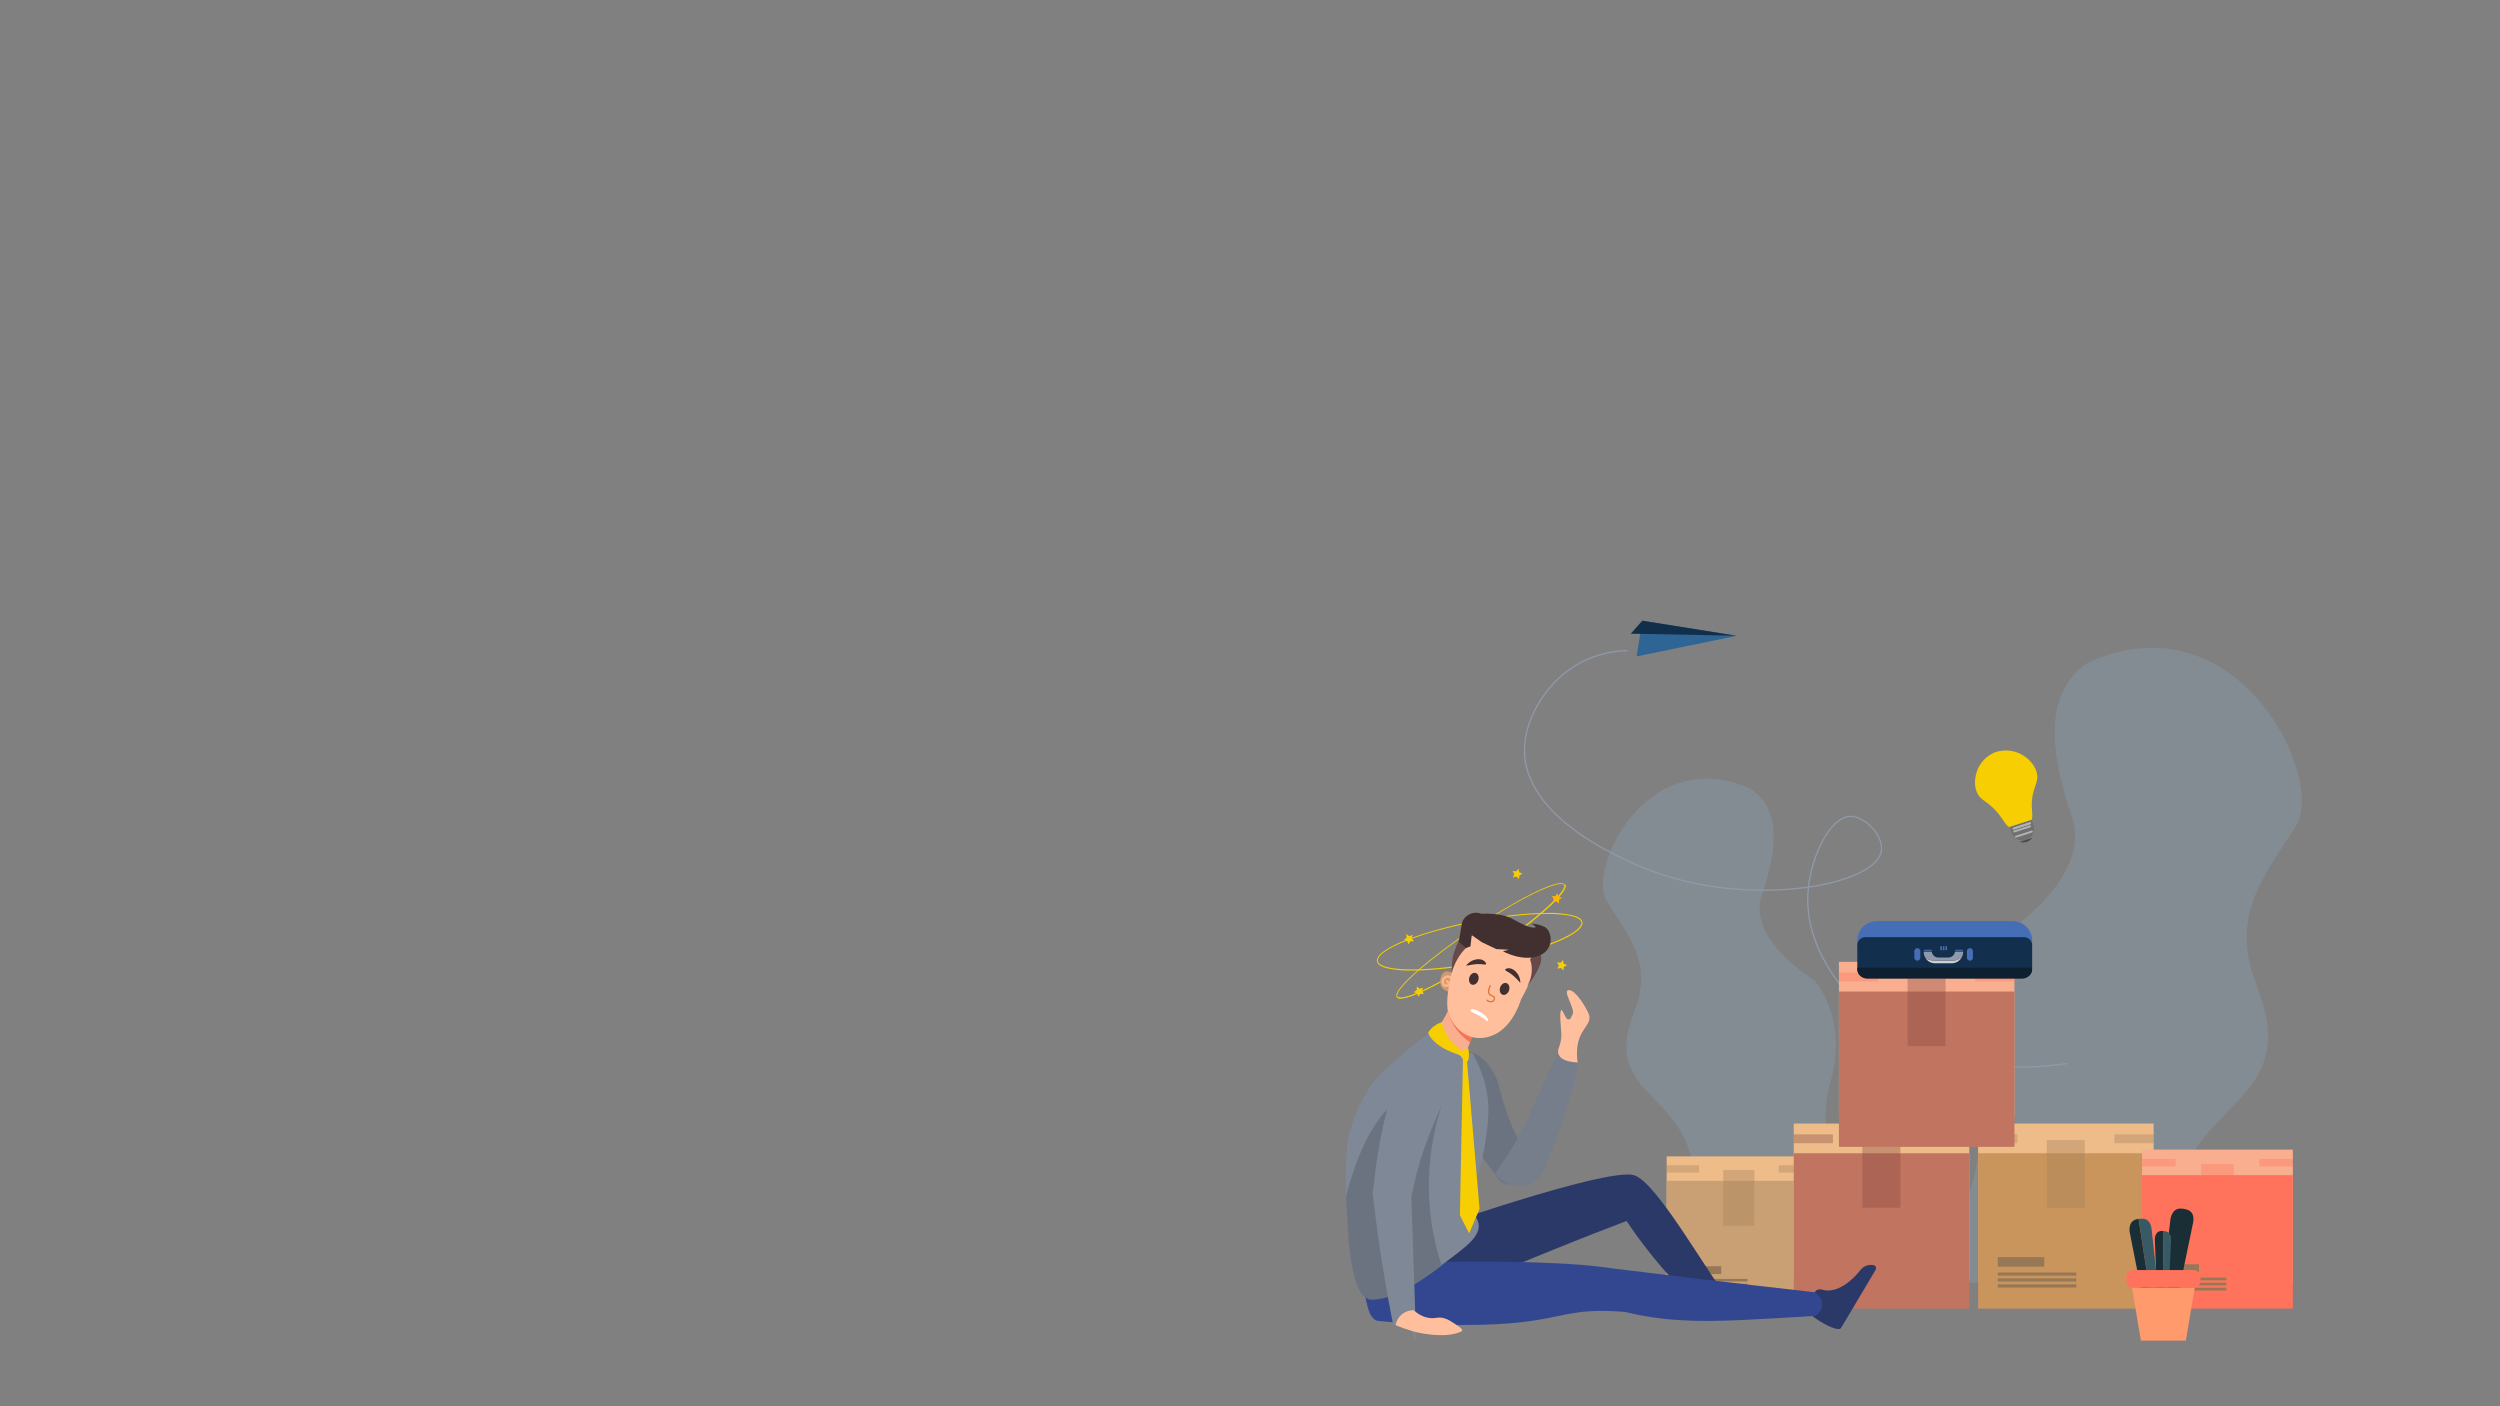 <?xml version="1.0" encoding="utf-8"?>
<!-- Generator: Adobe Illustrator 22.1.0, SVG Export Plug-In . SVG Version: 6.00 Build 0)  -->
<svg version="1.1" id="Layer_1" xmlns="http://www.w3.org/2000/svg" xmlns:xlink="http://www.w3.org/1999/xlink" x="0px" y="0px"
	 viewBox="0 0 1920 1080" style="enable-background:new 0 0 1920 1080;" xml:space="preserve">
<rect x="0" y="0" width="1920" height="1080" fill="#808080" stroke="none"/>
<style type="text/css">
	.st0{opacity:0.2;fill:#92BEE4;enable-background:new    ;}
	.st1{fill:#2F6594;}
	.st2{fill:#112F4B;}
	.st3{fill:none;stroke:#8F99A9;stroke-linecap:round;stroke-miterlimit:10;}
	.st4{fill:#EDBC89;}
	.st5{fill:#C9A074;}
	.st6{opacity:0.36;fill:#A6815A;enable-background:new    ;}
	.st7{fill:#967756;}
	.st8{fill:#C17560;}
	.st9{opacity:0.36;fill:#894943;enable-background:new    ;}
	.st10{fill:#C9955C;}
	.st11{fill:#F9AF8F;}
	.st12{opacity:0.36;fill:#FF735D;enable-background:new    ;}
	.st13{fill:#FF735D;}
	.st14{fill:#F7CE02;}
	.st15{fill:#6B7380;}
	.st16{fill:#767E8C;}
	.st17{fill:#2A3967;}
	.st18{fill:#FFBF9D;}
	.st19{fill:#32478F;}
	.st20{fill:#F47458;}
	.st21{fill:#7F8896;}
	.st22{fill:#FFB600;}
	.st23{fill:#D49871;}
	.st24{fill:none;stroke:#FEB688;stroke-width:2;stroke-linecap:round;stroke-miterlimit:10;}
	.st25{fill:none;stroke:#D97537;stroke-linecap:round;stroke-linejoin:round;}
	.st26{fill:#664A4A;}
	.st27{fill:#422F2F;}
	.st28{fill:#FFFFFF;}
	.st29{fill:#1A2E35;}
	.st30{fill:#375A64;}
	.st31{fill:none;}
	.st32{fill:#FF9A6C;}
	.st33{fill:#707070;}
	.st34{fill:#B3B3B3;}
	.st35{fill:#4A4A4A;}
	.st36{fill:#466EB6;}
	.st37{fill:#12304D;}
	.st38{fill:#0E1F30;}
	.st39{fill:#8F99A9;}
	.st40{fill:#CFCFCF;}
</style>
<g id="Layer_2_1_">
	<path class="st0" d="M1673,993.1c-13.2-51-3.5-83.1,8.4-103.3c22.1-37.4,54.5-49,59.8-85.3c2.1-14.4-1-29.6-8.7-49.5
		c-20.9-53.6,8.9-85,31.1-121.2s-44.7-176.5-159.7-125.1c-34,22-30.6,67.6-12,120.6c13.9,49.2-58.8,92.1-58.8,92.1
		s-39.6,43.3-17.6,115.4s-38.7,146.3-38.7,146.3L1673,993.1z"/>
	<path class="st0" d="M1296.6,940.2c9.1-35.2,2.4-57.4-5.8-71.3c-15.3-25.8-37.6-33.8-41.3-58.9c-1.5-10,0.7-20.5,6-34.2
		c14.4-37-6.2-58.7-21.5-83.7s30.9-121.8,110.3-86.4c23.5,15.2,21.1,46.7,8.3,83.3c-9.6,34,40.6,63.6,40.6,63.6s27.4,29.9,12.2,79.7
		c-15.2,49.8,26.7,101,26.7,101L1296.6,940.2z"/>
	<polygon class="st1" points="1261.3,476.7 1334,488.3 1256.9,504.1 	"/>
	<path class="st2" d="M1261.3,476.7l71.8,11.5l-80.7-1.5L1261.3,476.7z"/>
	<path class="st3" d="M1249.4,499.7c-17.8,0.4-34.9,6.7-48.6,18c-18.3,15.3-30.3,38.5-30,59.4c1,58.2,95.3,91.2,104.8,94.3
		c74,24.9,164.1,8.3,169.2-17.4c2.3-11.6-12.3-27.4-23.9-27c-16,0.5-31.4,32.9-32.5,60.7c-1.7,46.7,35.3,81.2,44.4,89.6
		c58,53.4,139.6,41.9,154.5,39.5"/>
	<rect x="1280" y="888.1" class="st4" width="110.9" height="98.1"/>
	<rect x="1280" y="906.9" class="st5" width="110.9" height="98.1"/>
	<rect x="1323.4" y="898.6" class="st6" width="24" height="42.8"/>
	<rect x="1280" y="894.9" class="st6" width="24.8" height="5.6"/>
	<rect x="1366.1" y="894.9" class="st6" width="24.8" height="5.6"/>
	<rect x="1292.5" y="972.5" class="st7" width="29.4" height="6"/>
	<rect x="1292.5" y="982.2" class="st7" width="49.6" height="2"/>
	<rect x="1292.5" y="985.9" class="st7" width="49.6" height="2"/>
	<rect x="1292.5" y="989.7" class="st7" width="49.6" height="2"/>
	<rect x="1377.6" y="862.9" class="st4" width="134.8" height="119.3"/>
	<rect x="1377.6" y="885.7" class="st8" width="134.8" height="119.3"/>
	<rect x="1430.3" y="875.6" class="st9" width="29.2" height="52"/>
	<rect x="1377.6" y="871.2" class="st9" width="30.1" height="6.8"/>
	<rect x="1482.2" y="871.2" class="st9" width="30.1" height="6.8"/>
	<rect x="1519.2" y="862.9" class="st4" width="134.8" height="119.3"/>
	<rect x="1519.2" y="885.7" class="st10" width="134.8" height="119.3"/>
	<rect x="1571.9" y="875.6" class="st6" width="29.2" height="52"/>
	<rect x="1519.2" y="871.2" class="st6" width="30.1" height="6.8"/>
	<rect x="1623.9" y="871.2" class="st6" width="30.1" height="6.8"/>
	<rect x="1534.3" y="965.5" class="st7" width="35.7" height="7.3"/>
	<rect x="1534.3" y="977.3" class="st7" width="60.3" height="2.4"/>
	<rect x="1534.3" y="981.8" class="st7" width="60.3" height="2.4"/>
	<rect x="1534.3" y="986.4" class="st7" width="60.3" height="2.4"/>
	<rect x="1412.3" y="738.7" class="st11" width="134.8" height="119.3"/>
	<rect x="1412.3" y="761.5" class="st8" width="134.8" height="119.3"/>
	<rect x="1465" y="751.4" class="st9" width="29.2" height="52"/>
	<rect x="1412.3" y="746.9" class="st12" width="30.1" height="6.8"/>
	<rect x="1517" y="746.9" class="st12" width="30.1" height="6.8"/>
	<rect x="1645.1" y="882.9" class="st11" width="115.8" height="102.5"/>
	<rect x="1645.1" y="902.5" class="st13" width="115.8" height="102.5"/>
	<rect x="1690.4" y="893.8" class="st12" width="25.1" height="44.7"/>
	<rect x="1645.1" y="890" class="st12" width="25.9" height="5.9"/>
	<rect x="1735.1" y="890" class="st12" width="25.9" height="5.9"/>
	<rect x="1658.1" y="971" class="st7" width="30.7" height="6.3"/>
	<rect x="1658.1" y="981.2" class="st7" width="51.8" height="2.1"/>
	<rect x="1658.1" y="985.1" class="st7" width="51.8" height="2.1"/>
	<rect x="1658.1" y="989" class="st7" width="51.8" height="2.1"/>
	<path class="st14" d="M1075.5,766.9c-1.1,0.2-2.1-0.2-2.8-1c-0.4-0.6-0.5-1.3-0.3-1.9c1.4-7.5,26-28.7,58.4-50.5
		c31.7-21.3,66.8-39.9,70.7-34.2c0.4,0.6,0.5,1.3,0.3,1.9c-1.4,7.5-26,28.7-58.4,50.5C1115.7,750.4,1085.3,766.9,1075.5,766.9z
		 M1073.3,765.5c1.5,2.1,9.9-0.3,22.7-6.5c13.3-6.5,30-16.4,47.1-27.9c31.8-21.4,56.8-42.9,58.1-50.1c0.1-0.5,0.1-1-0.2-1.4
		c-1.5-2.1-9.9,0.3-22.7,6.5c-13.3,6.5-30,16.4-47.1,27.9c-31.8,21.4-56.8,42.9-58.1,50.1C1073,764.6,1073,765.1,1073.3,765.5
		L1073.3,765.5z"/>
	<path class="st15" d="M1140.5,814.9c-5.6-5.7-9.9-6.6-11.1-6.8c-7-1.1-14.1,2.8-17.6,7.6s-4.1,12,1.3,28c2.9,8.5,12.4,28.2,36,59.5
		l2.3,3c4.9,4.2,11.9,4.9,16.9,1.9c6.2-3.6,8.7-12.3,4.6-19.4c-0.4-0.8-1.1-2.1-1.9-3.7c-5.6-11.5-12.5-22.4-19.3-48.9
		C1151,832.8,1148.6,823.1,1140.5,814.9z"/>
	<path class="st16" d="M1170.8,910.6c7.7-1.5,13.9-7.2,16.2-14.7c0.8-1.9,1.6-3.9,2.3-5.9c3.3-8.5,6.8-17.9,10.3-28.2l0,0
		c1.4-4.5,2.8-9,4.3-13.5c3-9.8,3.5-11.1,3.8-12.4c1.8-6.6,3.2-13.2,4-20c-5.7-1.3-10.8-4.4-14.8-8.7
		c-12.7,27.5-18.3,39.8-20.5,44.8c-0.5,1.1-2.4,5.4-5,10.9c-1,2.1-2.2,4.4-3.5,6.9c-1.2,2.3-2.5,4.8-4,7.3
		c-4.8,8.4-10,16.4-15.8,24.2C1153.4,908.6,1162.2,912.1,1170.8,910.6z"/>
	<path class="st17" d="M1254.7,902.5c-22-5.8-162.7,43.8-162.7,43.8c-4.7,3-8.2,7.6-9.7,13c-2.9,10.5,2,22.7,8.7,28.2
		c13.2,10.8,36.8-1.2,96.5-25.5c27.1-11,48.9-19.5,61.7-24.3c4.7,7.1,9.9,14.3,15.7,21.7c13.8,17.8,29.2,34.4,46,49.5l20.9-5.1
		C1311.9,979.3,1272.3,907.1,1254.7,902.5z"/>
	<path class="st18" d="M1211.6,816c-0.7-4.6-0.7-9.4,0.1-14c2.3-12.7,11.7-15.8,8.3-23.7c-2.1-4.8-9.8-17.9-15.1-17.9
		c-5.3-0.1,4.7,13.9,3,18.2c-1.7,4.3-2.3,4.6-4,4.2s-4.1-8.7-5.1-6.8c-1.2,2.2,0.1,13.9,0.3,17.8c0.4,9.5-4.2,12-1.9,16.4
		C1198.4,812.7,1201.8,815.5,1211.6,816z"/>
	<path class="st17" d="M1413.5,1020.3c0.1,0,0.5-0.6,0.6-0.7l26.4-44.4c0.7-1.1,0.3-2.5-0.7-3.2c-0.2-0.1-0.5-0.2-0.7-0.3
		c-3.9-0.9-8,0.6-10.4,3.8c-5.3,6.9-16.7,17.6-27.9,15.3l-1.1-0.3c-11.6-3.2-7.2,20.8-7.2,20.8s0.4,0.3,1,0.7
		C1397,1014.6,1410.2,1022.6,1413.5,1020.3z"/>
	<path class="st19" d="M1066.7,969.8c0,0,122.5-3.8,170,4.2c13.4,10,29.1,23.2,26.3,29.7c-2.1,4.8-13.7,3.9-20,3.5
		c-47.8-3-43.3,10.4-119.9,10.4c-17,0-39.2-0.6-65.3-3.2c-7.2-2-8.3-15.9-9.5-19.6C1040.1,968.8,1066.7,969.8,1066.7,969.8z"/>
	<path class="st19" d="M1233.8,973.6c23.5,2.9,47,5.7,70.5,8.5c29.7,3.5,59.3,7,89,10.3c4,1.9,6.4,6,6.1,10.4
		c-0.5,5-4.8,7.5-5.2,7.8c-20.3,1.3-38.7,2.3-54.8,3.1c-35.8,1.7-63.2,1.2-94.8-7C1195,993.8,1233.8,973.6,1233.8,973.6z"/>
	<path class="st11" d="M1130.8,836.6c-17.7-1-40.8-35.8-40.8-35.8s13.1-5.1,21.8-24c1.9-4.1,3.3-8.3,4.4-12.7l5.9,12.5l8.7,18.3
		c0,0-0.8,2.7-2.5,7.4l0,0c-0.6,1.6-1.3,3.4-2.1,5.4c-1,2.4-2.1,5.1-3.4,8C1128.2,823.7,1130.8,836.6,1130.8,836.6z"/>
	<path class="st20" d="M1132.3,793.2c0,0-1,2.7-3.3,7.4c-16-10.9-17.4-26.5-17.4-26.5s1.2-0.2,9.6,0.7L1132.3,793.2z"/>
	<path class="st21" d="M1143,856.8c-1.9,30.5-8.7,46.1-8.7,46.1c-1.2,2.8-6.5,14.5-3.8,22.6c0.5,3.4,1.6,6.7,3.3,9.7
		c7.4,12.5-8,22.3-24.9,35.1l-1.5,1.1c-4.8,3.7-10,7.3-15.1,10.6c-7.2,4.7-14.9,8.8-22.8,12c-7.1,2.7-13.1,3.7-17,2
		c-0.1,0-0.2-0.1-0.3-0.2c-4.4-2.2-6.8-6.8-8.3-12.1c-10-35.3-10.3-69.2-10.3-69.2c-0.3-31.1,1.7-40.3,3.4-46.5
		c2.5-8.9,6-17.5,10.5-25.5c3.2-5.7,6.9-11.1,11.2-16.2c11-13,61.6-49.8,43.9-36.4c0,0,6.7,20,28.3,18.8
		C1142.2,829.5,1143.7,845.8,1143,856.8z"/>
	<path class="st15" d="M1107.2,972l-1.5,1.1c-4.8,3.7-10,7.3-15.1,10.6c-7.2,4.7-14.9,8.8-22.8,12c-7.7,2.2-14,3.1-17,2l-0.3-0.2
		c-2.7-1.2-5.8-3.8-8.2-10.4c-5.7-15.4-6.9-39.1-6.9-39.1c-0.3-6.2-0.9-16.2-1.7-28.7c2.8-11.4,13.4-51.7,35.3-70.7
		c4.5-3.9,11.3-9.7,20.2-8.9c9.3,0.8,15.5,8.3,17.5,11c-4.8,14.9-7.7,30.3-8.8,45.9C1096,922.1,1099.2,947.7,1107.2,972z"/>
	<path class="st21" d="M1083.9,919.4c1,29.5,2,59,3,88.5c1.5,44.2,0.1,7.1-8.3,10.1c-3.8,1.3-8.8-1.2-8.8-1.2
		c-2.4-12.1-4.7-24.6-6.8-37.4c-3.6-21.6-6.5-42.4-8.7-62.6c1.3-13.7,4.9-46.5,13.9-73.9c2.4-7.7,6.4-14.8,11.7-20.8
		c3.7-4.1,12.7-14.2,25.1-13.9c3.7,0.1,8.8,0.2,11.8,3.5c9.3,10.3-14.8,37.2-28.6,88.6C1086.1,908.5,1084.7,915.2,1083.9,919.4z"/>
	<path class="st18" d="M1085.7,1006.3c5.2,4.5,9.6,5.7,12.7,6c4.5,0.4,6.3-1.2,11,0.2c3.4,1,5.8,2.9,8.5,4.6c4.8,3,6.1,4.7,4.4,5.5
		c-13.5,6.3-36.2,0.1-36.2,0.1c-4.9-1.4-9.6-3-14.3-5C1073,1010.9,1078.9,1006.1,1085.7,1006.3L1085.7,1006.3z"/>
	<path class="st14" d="M1107.5,785c0,0-7.2,1.9-10.7,8.1c0,0,2.8,12.1,30.1,18.8l-1-3.2C1125.8,808.7,1110.2,801,1107.5,785z"/>
	<path class="st14" d="M1121.6,807.8c0,0,4.8-2.1,5.8-3c0.7,1.8,0.9,3.8,0.7,5.8c0,0-1.6,1.1-5.7,0.4S1121.6,807.8,1121.6,807.8z"/>
	<path class="st14" d="M1127.3,808.7c0,0-5.4-0.5-6,0.2c-0.6,0.7,3.2,7.1,5,6.8C1128.1,815.4,1128.8,809.4,1127.3,808.7z"/>
	<path class="st14" d="M1076.1,766.8c-1.1,0.1-2.1-0.2-2.8-1l0.6-0.4c2.8,4.1,31.6-8.7,69.8-34.4c31.8-21.4,56.8-42.9,58.1-50.1
		c0.1-0.5,0.1-0.9-0.2-1.4l0.6-0.4c0.3,0.6,0.5,1.3,0.3,1.9c-1.4,7.5-26,28.7-58.4,50.5C1116.2,750.2,1085.8,766.8,1076.1,766.8z"/>
	<path class="st14" d="M1084.2,745.4c-6.1,0.1-12.2-0.4-18.2-1.6c-4.9-1.1-7.7-2.8-8.4-5c-0.4-1.3-0.1-2.6,0.6-3.7
		c3.3-5.7,16.6-11.4,24.2-14.2c13.3-5,30.6-9.8,48.9-13.4c21-4.1,41.2-6.4,57-6.4c6.2-0.2,12.4,0.4,18.5,1.6c4.9,1.1,7.7,2.8,8.4,5
		c0.4,1.3,0.1,2.6-0.6,3.7c-3.3,5.7-16.6,11.4-24.2,14.2c-13.3,5-30.6,9.8-48.9,13.4c-21,4.1-41.2,6.4-57,6.4H1084.2z M1188.4,701.9
		h-0.3c-15.7,0-35.9,2.3-56.8,6.4c-37.1,7.3-67.6,18.7-72.5,27.2c-0.6,0.9-0.8,2-0.5,3c1.3,3.8,10.7,6,25.9,6h0.3
		c15.7,0,35.9-2.3,56.8-6.4c37.1-7.3,67.6-18.7,72.6-27.2c0.6-0.9,0.8-2,0.5-3C1213,704.1,1203.6,701.9,1188.4,701.9L1188.4,701.9z"
		/>
	<polygon class="st14" points="1080.2,720.2 1078,722 1080.7,722.7 1081.7,725.3 1083.2,722.9 1086,722.8 1084.2,720.6 
		1084.9,717.9 1082.3,719 1080,717.4 	"/>
	<polygon class="st22" points="1193.3,690.5 1192.4,693.1 1195.1,692.2 1197.4,693.9 1197.3,691.1 1199.6,689.5 1196.9,688.7 
		1196.1,686 1194.5,688.3 1191.7,688.2 	"/>
	<polygon class="st14" points="1163,671.3 1161.8,673.8 1164.6,673.2 1166.6,675.1 1166.9,672.3 1169.3,671 1166.8,669.9 
		1166.2,667.1 1164.4,669.2 1161.6,668.9 	"/>
	<polygon class="st14" points="1197.2,741.5 1196,744 1198.7,743.4 1200.8,745.3 1201,742.6 1203.5,741.2 1200.9,740.1 
		1200.4,737.3 1198.5,739.4 1195.7,739.1 	"/>
	<polygon class="st14" points="1088,760.4 1085.7,762 1088.4,762.9 1089.1,765.6 1090.8,763.3 1093.6,763.4 1092,761.1 1093,758.5 
		1090.3,759.3 1088.1,757.6 	"/>
	<polygon class="st14" points="1123.6,811.1 1121.2,933.4 1128.3,947.2 1136.3,928.5 1126.5,813.4 	"/>
	<path class="st23" d="M1114.8,747.3c-2.6-1.7-4.3-1.3-4.8-1.1c-3.8,1.2-5.2,8.8-2.6,12.3c1.5,2,8.4,5.1,6.3,3.9l0,0L1114.8,747.3z"
		/>
	<path class="st24" d="M1113.5,750.5c-0.7-0.4-1.5-0.5-2.2-0.4c-1.4,0.2-2.6,1.2-3.1,2.6c-0.5,1.5,0,3.6,1.4,4.2
		c1.1,0.4,2.8,0,3.1-1c0-0.9-0.5-1.8-1.3-2.2"/>
	<path class="st18" d="M1118.9,731.6c-1.8,5.8-3,10.6-3.8,14.1c-5.5,23.3-3.4,30.6-2.3,33.5c1.1,3,2.6,5.7,4.6,8.2
		c1.6,2,6,7.3,13.5,9.2c4.4,1,9.1,0.8,13.4-0.7c16.5-5,23.1-25.8,23.8-28.2c3.5-6.3,6.6-12.8,9.3-19.5c2.1-5.3,2.3-6.7,2.4-7.9
		c0.9-10.9-9-19.7-10.5-21c-8.7-7.7-25.5-14.3-38.3-6C1122.3,718.9,1119.7,728.3,1118.9,731.6z"/>
	<path class="st25" d="M1144.5,757c-1.8,3.8-1.4,5.7-0.4,6.7c1.1,1.2,2.9,1.1,3.5,2.4c0.4,1.2-0.2,2.5-1.4,3c-1.4,0.5-3,0.2-4.1-0.9
		"/>
	<path class="st26" d="M1172.9,757.5c1.7-3.1,4.5-9.4,3.2-16.8c-0.2-1.3-0.6-2.5-1-3.7l1.7-3.1c-7.5-1.4-14.6-4.3-21-8.5
		c-5.5-3.7-9.9-8.2-17.5-9c-2.3-0.2-5.9-0.5-8,1.9c-2.7,3-1.1,7.9-1,8.4l-3.5,1.4c-2.4,2.4-4.5,5.1-6.2,8c-2.1,3.5-3.7,7.3-4.7,11.3
		c0,0-0.3-12.2,2.4-17.5c2.7-9.1,9.4-16.5,18.2-20.1c2.3-0.5,16.8-3.9,29.9,5.4c6.3,3.4,11.5,8.3,15.3,14.4c1.2,1.1,2.1,2.5,2.6,4
		c0.5,1.9,0.5,3.9-0.1,5.8C1181.5,746.2,1173.7,756.5,1172.9,757.5z"/>
	<ellipse transform="matrix(0.312 -0.95 0.95 0.312 64.214 1592.789)" class="st27" cx="1132.3" cy="752" rx="4.7" ry="3.6"/>
	<ellipse transform="matrix(0.312 -0.95 0.95 0.312 73.069 1620.55)" class="st27" cx="1155.9" cy="759.8" rx="4.7" ry="3.6"/>
	<path class="st28" d="M1139.7,779.3c-1.8-1.5-3.8-2.7-6-3.5c-1.2-0.4-2.7-1-3.6-0.6c-0.5,0.2-1.1,0.7-0.6,1.4s1.9,1,5.3,2.8
		c0.8,0.4,1.9,1,3.2,1.8c2.8,1.8,3.8,3,4.5,3c0.7,0,0.3-1.2,0-2C1141.7,781.1,1140.8,780.1,1139.7,779.3z"/>
	<path class="st27" d="M1167.6,754.8c-4.4-5.1-7.5-7.3-9.6-8.4c-0.5-0.3-2.1-1-2-1.7c0.1-0.7,1.6-1.1,2.8-1.1c3.8,0,7.8,4.3,8.6,8.8
		C1167.6,753.2,1167.6,754,1167.6,754.8z"/>
	<path class="st27" d="M1126,741.7c6.6-1.5,10.4-1.4,12.7-1.1c0.6,0.1,2.3,0.4,2.6-0.2s-0.7-1.8-1.6-2.5c-3.1-2.3-8.8-1.2-12.2,2
		C1126.9,740.4,1126.4,741.1,1126,741.7z"/>
	<path class="st27" d="M1125.8,728l3.5-1.4l1-8.4l7.7,5.4l11.2,5.3l9.6,0.5l-4.6,1.2c0,0,15.2,8.4,27.8,3.4c12.6-5,10-20,3.5-22.5
		c-6.4-2.6-9.2-1.9-9.2-1.9s3.3,1.6,3,2.4c-0.1,0.4-1.1,0.4-1.4,0.4c-3.8,0.1-9.7-3-16-6.5c-5.3-3-10.6-3.5-15.1-4
		c-3-0.3-6.1-0.3-9.1-0.1c-2.3-0.9-4.8-1.1-7.2-0.4c-2.8,0.8-5.3,2.7-6.8,5.2c-1,1.8-1.1,2.9-1.8,7.5c-0.3,2.3-0.9,5.3-1.7,9.1
		L1125.8,728z"/>
	<path class="st29" d="M1676.6,928.3L1676.6,928.3c-5.1-0.8-8.2,1.6-9.6,7.3l-6.5,54.9l12.7,2.2l11.1-53.7
		C1685.2,933.9,1684.3,929.3,1676.6,928.3z"/>
	<path class="st30" d="M1658.1,996.3l-6.3,0.9l-9.3-61.1c7.1-1.1,9.2,2.8,9.9,7.6L1658.1,996.3z"/>
	<path class="st29" d="M1651.8,997.2l-6,0.8l-10.3-52.3c-0.4-5.7,1.7-8.8,6.6-9.6h0.3L1651.8,997.2z"/>
	<path class="st29" d="M1661.5,945.4V991c-0.1,0-0.3,0-0.4,0h-0.1c-2.5,0-4.6-2-4.7-4.6l-1.4-34.5c0-0.2,0-0.4,0-0.7
		c0.4-4,2.3-5.9,5.9-5.9L1661.5,945.4z"/>
	<path class="st30" d="M1667.4,952.1l-1.6,34.4c-0.1,2.4-2,4.4-4.4,4.5v-45.6C1666.4,945.6,1667.4,948.6,1667.4,952.1z"/>
	<line class="st31" x1="1652.6" y1="1002.5" x2="1651.8" y2="997.2"/>
	<line class="st31" x1="1642.4" y1="936.1" x2="1642.1" y2="934"/>
	<polygon class="st32" points="1678.7,1029.6 1644.2,1029.6 1637.4,989 1685.6,989 	"/>
	<path class="st13" d="M1638.3,975.4h46.3c3,0,5.4,2.4,5.4,5.4v2.8c0,3-2.4,5.4-5.4,5.4h-46.3c-3,0-5.4-2.4-5.4-5.4v-2.8
		C1632.9,977.8,1635.3,975.4,1638.3,975.4z"/>
	<path class="st14" d="M1564.1,593c2.4,8.7-3.9,11.4-3.7,26c0.1,6.3,1.3,8.7-0.8,11.9c-2.9,4.5-10,6.8-15.2,4.9
		c-3.7-1.3-4.4-4-8.5-9.4c-9.3-12.2-14.9-10.6-17.9-18.6c-3.4-9.1,1.3-18,1.8-19c0.7-1.2,5-8.9,13.8-11.5c6.5-1.8,13.5-1,19.3,2.3
		C1554.4,580.5,1561.8,584.8,1564.1,593z"/>
	<path class="st33" d="M1543.3,635.1l17-5.5l0,0l1.4,4.3c1.5,4.7-1.1,9.7-5.7,11.2l0,0c-4.7,1.5-9.7-1.1-11.2-5.8c0,0,0,0,0,0
		L1543.3,635.1L1543.3,635.1z"/>
	<path class="st34" d="M1548,641.9l12.3-4c0.4-0.1,0.8,0.1,0.9,0.5l0,0c0.1,0.4-0.1,0.8-0.5,0.9l-12.3,4c-0.4,0.1-0.8-0.1-0.9-0.5
		l0,0C1547.4,642.4,1547.6,642,1548,641.9z"/>
	<path class="st34" d="M1546.7,635.4l12.3-4c0.4-0.1,0.8,0.1,0.9,0.5l0,0c0.1,0.4-0.1,0.8-0.5,0.9l-12.3,4c-0.4,0.1-0.8-0.1-0.9-0.5
		l0,0C1546.2,635.9,1546.4,635.5,1546.7,635.4z"/>
	<path class="st34" d="M1546.7,637.9l12.3-4c0.4-0.1,0.8,0.1,0.9,0.5l0,0c0.1,0.4-0.1,0.8-0.5,0.9l-12.3,4c-0.4,0.1-0.8-0.1-0.9-0.5
		l0,0C1546.1,638.4,1546.3,638,1546.7,637.9z"/>
	<path class="st34" d="M1546.1,635.8l12.3-4c0.4-0.1,0.8,0.1,0.9,0.5l0,0c0.1,0.4-0.1,0.8-0.5,0.9l-12.3,4c-0.4,0.1-0.8-0.1-0.9-0.5
		l0,0C1545.5,636.4,1545.7,636,1546.1,635.8z"/>
	<path class="st35" d="M1556.8,646.5c1.6-0.6,3-1.6,4-3l-9.6,3.1C1553,647.2,1555,647.1,1556.8,646.5z"/>
	<path class="st36" d="M1441.4,707.4h104.2c8.3,0,15.1,6.7,15.1,15v2.5c0,8.3-6.7,15-15.1,15h-104.2c-8.3,0-15-6.7-15-15v-2.5
		C1426.3,714.1,1433.1,707.4,1441.4,707.4z"/>
	<path class="st37" d="M1432.7,719.7h121.7c3.5,0,6.3,2.8,6.3,6.3v18.5c0,3.5-2.8,6.3-6.3,6.3h-121.7c-3.5,0-6.3-2.8-6.3-6.3v-18.5
		C1426.3,722.6,1429.2,719.7,1432.7,719.7z"/>
	<path class="st38" d="M1426.3,743.2h134.3l0,0v0.8c0,4.2-3.4,7.6-7.6,7.6l0,0H1434c-4.2,0-7.6-3.4-7.6-7.6v0L1426.3,743.2
		L1426.3,743.2z"/>
	<path class="st39" d="M1507.7,730.9v0.1c0,1.5-0.4,3-1.1,4.3l0,0c-1.9,1.5-4.3,2.4-6.7,2.5h-13.5c-2.6,0.1-5.2-0.6-7.5-1.9
		l-0.3-0.4c-0.8-1.4-1.2-2.9-1.2-4.5v-0.1h6.2c0.3,2.6,2.5,4.5,5.1,4.5h7.6c2.6,0,4.8-1.9,5.1-4.5H1507.7z"/>
	<path class="st40" d="M1506.5,735.4c-1.5,2.7-4.4,4.4-7.6,4.4h-12.8c-2.9,0-5.6-1.4-7.2-3.8c2.3,1.3,4.8,1.9,7.5,1.9h13.5
		C1502.3,737.7,1504.6,736.9,1506.5,735.4z"/>
	<path class="st36" d="M1472.5,728.2L1472.5,728.2c1.3,0,2.3,1,2.3,2.3v5c0,1.3-1,2.3-2.3,2.3l0,0c-1.3,0-2.3-1-2.3-2.3v-5
		C1470.2,729.3,1471.2,728.2,1472.5,728.2z"/>
	<path class="st36" d="M1512.9,728.2L1512.9,728.2c1.3,0,2.3,1,2.3,2.3v5c0,1.3-1,2.3-2.3,2.3h0c-1.3,0-2.3-1-2.3-2.3v-5
		C1510.6,729.3,1511.6,728.2,1512.9,728.2z"/>
	<path class="st36" d="M1477.9,729.4h5.4c0.2,0,0.4,0.2,0.4,0.4v0c0,0.2-0.2,0.4-0.4,0.4h-5.4c-0.2,0-0.4-0.2-0.4-0.4v0
		C1477.5,729.5,1477.7,729.4,1477.9,729.4z"/>
	<path class="st36" d="M1501.8,729.4h5.4c0.2,0,0.4,0.2,0.4,0.4v0c0,0.2-0.2,0.4-0.4,0.4h-5.4c-0.2,0-0.4-0.2-0.4-0.4v0
		C1501.4,729.5,1501.5,729.4,1501.8,729.4z"/>
	<rect x="1490.2" y="726.7" class="st36" width="1.2" height="3.1"/>
	<rect x="1492.1" y="726.7" class="st36" width="1.2" height="3.1"/>
	<rect x="1494.1" y="726.7" class="st36" width="1.2" height="3.1"/>
</g>
</svg>
